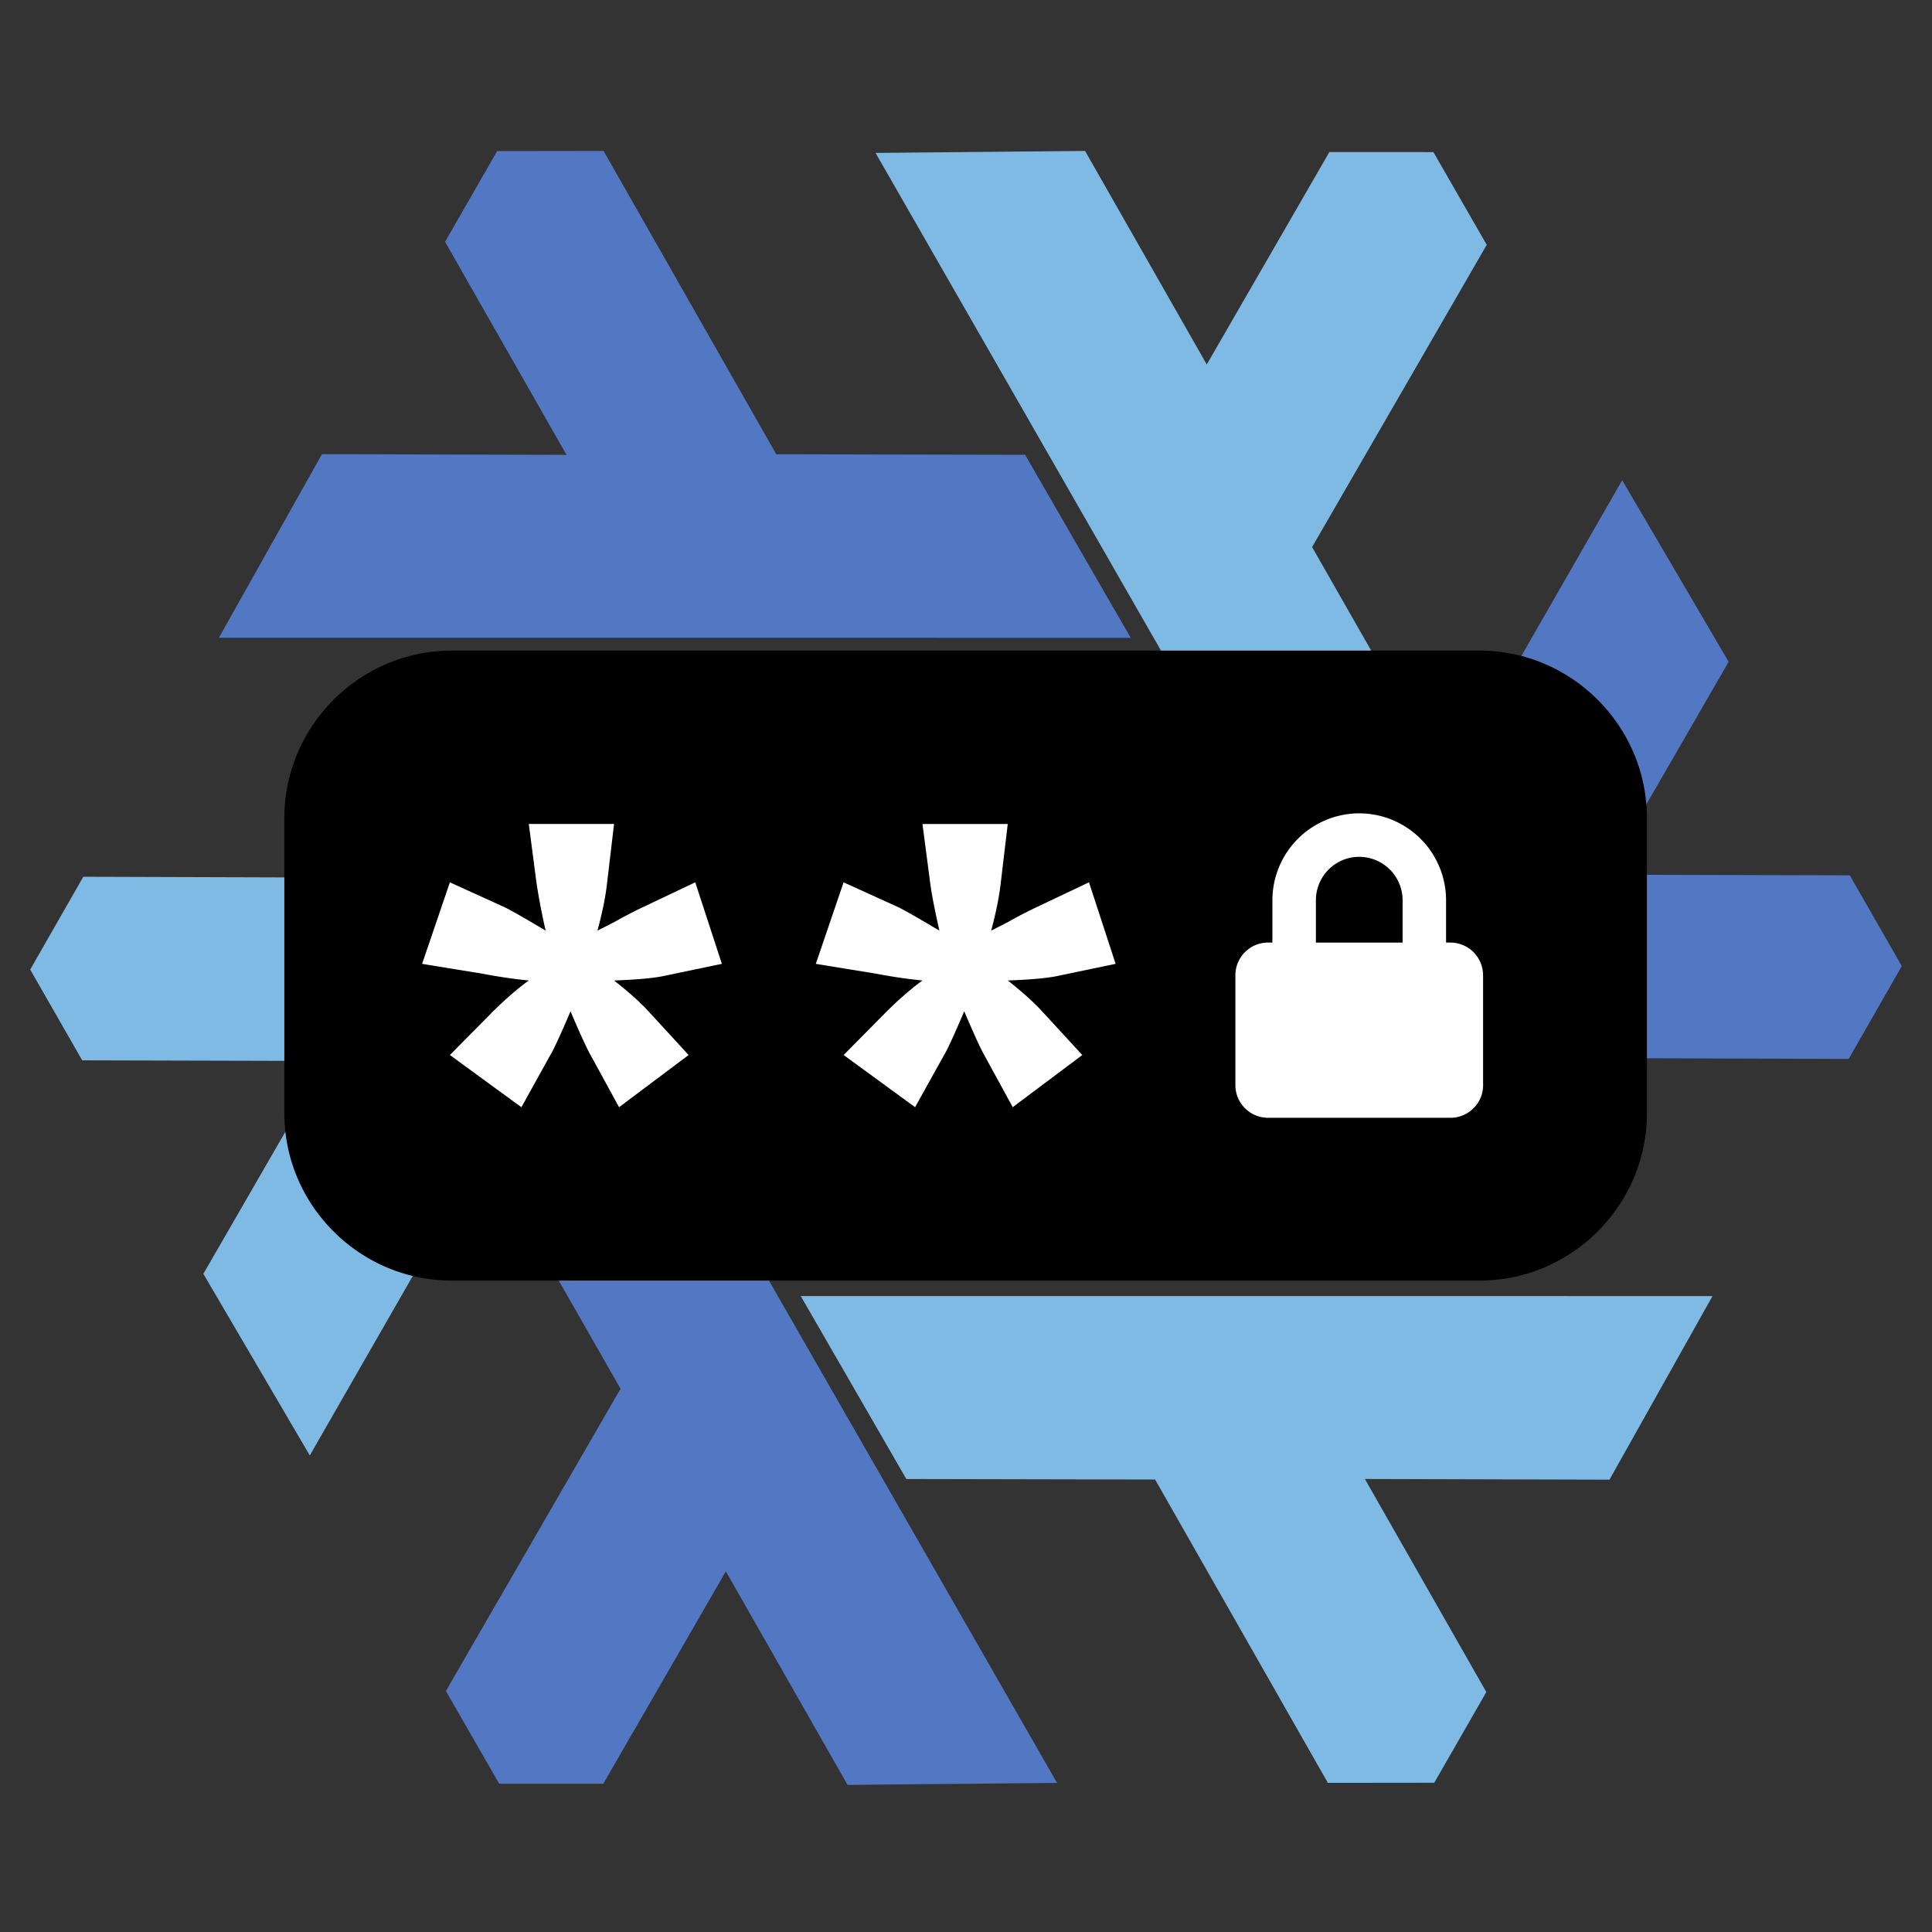 <svg xmlns="http://www.w3.org/2000/svg" id="svg2" version="1.1" viewBox="0 0 128 128" xml:space="preserve">
  <rect x="0" y="0" width="128" height="128" fill="#333333" stroke="none"/>
  <path id="path1" fill="#7EBAE4" fill-rule="evenodd" d="M50.732 43.771L20.525 96.428l-7.052-12.033 8.14-14.103-16.167-.042L2 64.237l3.519-6.15 23.013.073 8.27-14.352 13.93-.037zm2.318 42.094l60.409.003-6.827 12.164-16.205-.045 8.047 14.115-3.45 6.01-7.05.008-11.445-20.097-16.483-.034-6.996-12.124zm35.16-23.074l-30.202-52.66L71.888 10l8.063 14.148 8.12-14.072 6.897.002 3.532 6.143-11.57 20.024 8.213 14.386-6.933 12.16z" clip-rule="evenodd"/>
  <path id="path2" fill="#5277C3" fill-rule="evenodd" d="M39.831 65.463l30.202 52.66-13.88.131-8.063-14.148-8.12 14.072-6.897-.002-3.532-6.143 11.57-20.024-8.213-14.386 6.933-12.16zm35.08-23.207l-60.409-.003L21.33 30.09l16.204.045-8.047-14.115 3.45-6.01 7.051-.01 11.444 20.097 16.484.034 6.996 12.124zm2.357 42.216l30.207-52.658 7.052 12.034-8.141 14.102 16.168.043L126 64.006l-3.519 6.15-23.013-.073-8.27 14.352-13.93.037z" clip-rule="evenodd"/>
  <g id="g5" transform="translate(15.65 12.167) scale(.755)">
    <rect id="rect4" width="100.837" height="41.183" x="12.293" y="50.095" fill="#fff" stroke-linecap="round" stroke-width="13.119" ry=".167"/>
    <g id="g4" fill="#000" transform="translate(4.223 8.833) scale(2.544)">
      <g id="g3">
        <g id="g2">
          <path id="path1-3" d="M37.076 19.748c-.824 0-1.494.672-1.494 1.499v1.46h2.991v-1.46a1.5 1.5 0 0 0-1.497-1.499z"/>
          <path id="path2-6" d="M41.227 12.635H5.773C2.6 12.635 0 15.237 0 18.41v10.18c0 3.178 2.6 5.775 5.773 5.775h35.454C44.4 34.365 47 31.768 47 28.59V18.41c0-3.173-2.6-5.775-5.773-5.775zM12.56 25.077l1.385 1.508-2.399 1.8-.984-1.8c-.145-.257-.372-.761-.691-1.508-.349.821-.581 1.321-.696 1.508l-.998 1.8-2.466-1.8 1.491-1.508c.42-.415.827-.771 1.229-1.063a17.54 17.54 0 0 1-1.614-.238l-2.065-.336.958-2.812 1.852.842c.195.088.68.365 1.452.824a21.68 21.68 0 0 1-.319-1.666l-.263-2.013h2.941l-.238 2.013c-.052.49-.166 1.045-.335 1.666.339-.17.563-.283.669-.345.372-.207.659-.35.852-.442l1.853-.879.918 2.812-2.049.428c-.375.072-.931.119-1.67.146.501.392.893.744 1.187 1.063zm13.577 0l1.387 1.508-2.399 1.799-.983-1.799c-.145-.257-.372-.761-.69-1.508-.35.821-.58 1.321-.695 1.508l-1 1.799-2.465-1.799 1.491-1.508c.42-.415.826-.771 1.229-1.063a17.64 17.64 0 0 1-1.614-.238l-2.066-.336.959-2.812 1.853.842c.193.088.68.365 1.451.824-.169-.747-.275-1.302-.32-1.666l-.264-2.011h2.942l-.239 2.011c-.054.49-.166 1.045-.333 1.666.337-.17.561-.283.668-.345.37-.207.658-.35.852-.442l1.854-.879.919 2.812-2.051.428c-.375.072-.929.119-1.669.146.497.392.89.744 1.183 1.063zm15.213 2.548c0 .619-.507 1.125-1.125 1.125H33.93a1.128 1.128 0 0 1-1.125-1.125v-3.794c0-.619.506-1.125 1.125-1.125h.152v-1.46a3 3 0 0 1 2.994-2.998 3 3 0 0 1 2.996 2.998v1.46h.152a1.13 1.13 0 0 1 1.125 1.125v3.794z"/>
        </g>
      </g>
    </g>
  </g>
</svg>
